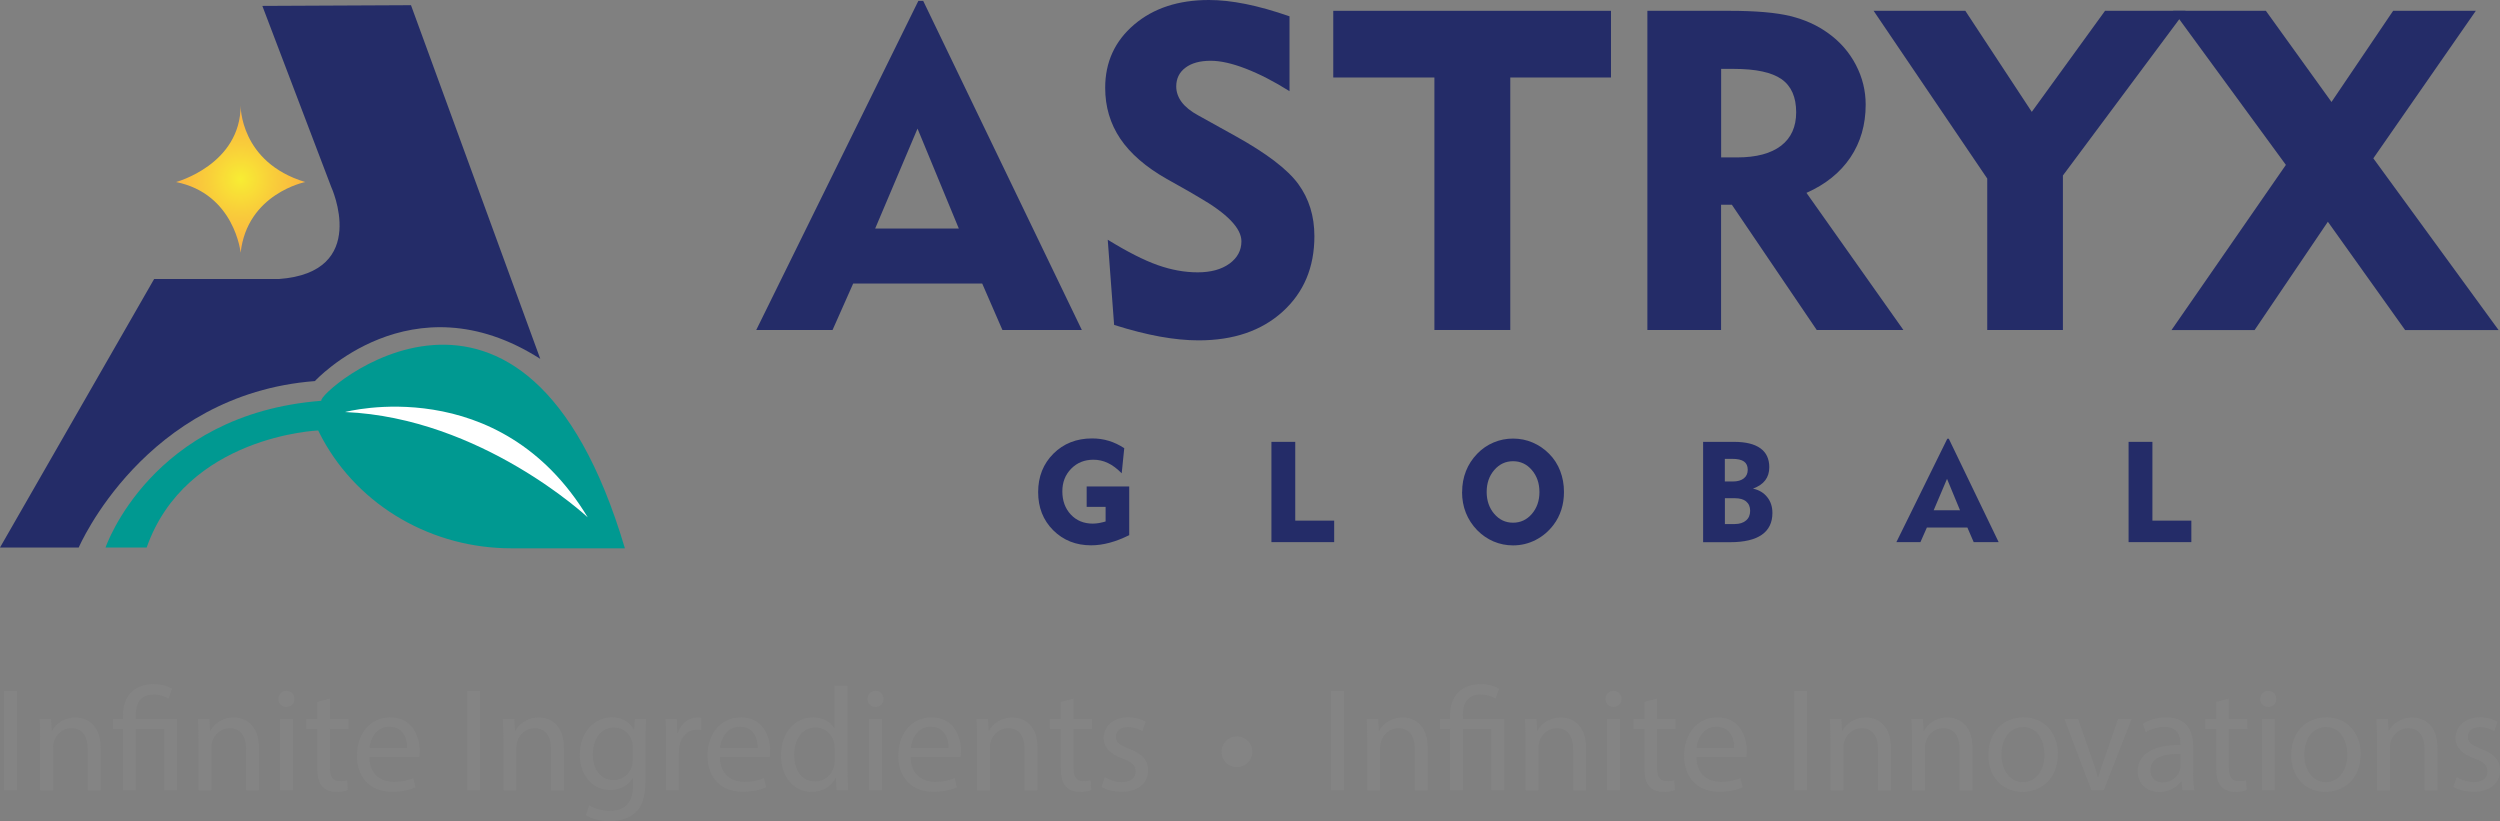 <svg width="204" height="67" viewBox="0 0 204 67" fill="none" xmlns="http://www.w3.org/2000/svg">
<rect x="0" y="0" width="204" height="67" fill="#808080" stroke="none"/>
<g clip-path="url(#clip0_386_125)">
<g clip-path="url(#clip1_386_125)">
<path d="M1.372 56.385V64.491H0.33V56.385H1.372Z" fill="#848484"/>
<path d="M3.276 60.247C3.276 59.643 3.264 59.155 3.229 58.673H4.167L4.225 59.637H4.248C4.537 59.085 5.209 58.545 6.163 58.545C6.968 58.545 8.212 59.027 8.212 61.025V64.497H7.159V61.141C7.159 60.2 6.812 59.422 5.816 59.422C5.122 59.422 4.584 59.916 4.404 60.502C4.358 60.636 4.335 60.816 4.335 60.996V64.497H3.281V60.252L3.276 60.247Z" fill="#848484"/>
<path d="M10.035 64.491V59.48H9.219V58.673H10.035V58.359C10.035 56.821 10.932 55.822 12.564 55.822C13.102 55.822 13.739 55.99 14.04 56.205L13.739 57.012C13.49 56.832 13.033 56.675 12.518 56.675C11.401 56.675 11.077 57.459 11.077 58.383V58.673H14.445V64.491H13.403V59.48H11.077V64.491H10.035Z" fill="#848484"/>
<path d="M16.193 60.247C16.193 59.643 16.181 59.155 16.146 58.673H17.084L17.142 59.637H17.165C17.454 59.085 18.126 58.545 19.081 58.545C19.885 58.545 21.129 59.027 21.129 61.025V64.497H20.076V61.141C20.076 60.2 19.729 59.422 18.733 59.422C18.039 59.422 17.501 59.916 17.321 60.502C17.275 60.636 17.252 60.816 17.252 60.996V64.497H16.198V60.252L16.193 60.247Z" fill="#848484"/>
<path d="M24.023 57.035C24.034 57.395 23.768 57.686 23.352 57.686C22.981 57.686 22.715 57.395 22.715 57.035C22.715 56.675 22.993 56.373 23.375 56.373C23.757 56.373 24.023 56.664 24.023 57.035ZM22.848 64.491V58.673H23.901V64.491H22.848Z" fill="#848484"/>
<path d="M26.922 57.001V58.673H28.433V59.48H26.922V62.616C26.922 63.336 27.125 63.748 27.715 63.748C27.993 63.748 28.195 63.713 28.329 63.678L28.375 64.474C28.172 64.555 27.848 64.619 27.437 64.619C26.945 64.619 26.552 64.462 26.297 64.172C25.996 63.858 25.892 63.342 25.892 62.656V59.48H24.995V58.673H25.892V57.279L26.922 57.001Z" fill="#848484"/>
<path d="M30.134 61.774C30.157 63.202 31.072 63.795 32.125 63.795C32.877 63.795 33.334 63.661 33.728 63.493L33.907 64.248C33.537 64.416 32.901 64.608 31.98 64.608C30.198 64.608 29.127 63.429 29.127 61.675C29.127 59.921 30.157 58.539 31.847 58.539C33.74 58.539 34.243 60.212 34.243 61.28C34.243 61.495 34.22 61.663 34.208 61.774H30.134ZM33.225 61.019C33.236 60.345 32.947 59.3 31.76 59.3C30.695 59.3 30.227 60.287 30.146 61.019H33.225Z" fill="#848484"/>
<path d="M39.168 56.385V64.491H38.126V56.385H39.168Z" fill="#848484"/>
<path d="M41.078 60.247C41.078 59.643 41.066 59.155 41.032 58.673H41.969L42.027 59.637H42.05C42.339 59.085 43.011 58.545 43.966 58.545C44.77 58.545 46.014 59.027 46.014 61.025V64.497H44.961V61.141C44.961 60.2 44.614 59.422 43.618 59.422C42.924 59.422 42.386 59.916 42.206 60.502C42.16 60.636 42.137 60.816 42.137 60.996V64.497H41.084V60.252L41.078 60.247Z" fill="#848484"/>
<path d="M52.722 58.667C52.699 59.085 52.675 59.556 52.675 60.264V63.644C52.675 64.979 52.409 65.798 51.848 66.303C51.286 66.832 50.471 67 49.741 67C49.012 67 48.277 66.832 47.814 66.518L48.08 65.711C48.462 65.955 49.064 66.17 49.782 66.17C50.858 66.17 51.651 65.606 51.651 64.137V63.487H51.628C51.304 64.027 50.679 64.462 49.782 64.462C48.341 64.462 47.311 63.237 47.311 61.623C47.311 59.648 48.59 58.533 49.921 58.533C50.928 58.533 51.477 59.062 51.732 59.544H51.755L51.802 58.667H52.722ZM51.634 60.967C51.634 60.787 51.622 60.63 51.576 60.485C51.385 59.869 50.87 59.364 50.1 59.364C49.093 59.364 48.376 60.218 48.376 61.565C48.376 62.709 48.949 63.655 50.089 63.655C50.737 63.655 51.321 63.243 51.553 62.575C51.611 62.395 51.634 62.192 51.634 62.012V60.967Z" fill="#848484"/>
<path d="M54.354 60.485C54.354 59.799 54.342 59.207 54.307 58.667H55.228L55.262 59.811H55.309C55.575 59.027 56.206 58.539 56.912 58.539C57.033 58.539 57.114 58.551 57.213 58.574V59.573C57.103 59.55 56.998 59.538 56.854 59.538C56.113 59.538 55.586 60.101 55.442 60.897C55.419 61.042 55.395 61.211 55.395 61.391V64.491H54.354V60.49V60.485Z" fill="#848484"/>
<path d="M58.74 61.774C58.764 63.202 59.678 63.795 60.731 63.795C61.484 63.795 61.941 63.661 62.334 63.493L62.514 64.248C62.143 64.416 61.507 64.608 60.587 64.608C58.804 64.608 57.733 63.429 57.733 61.675C57.733 59.921 58.764 58.539 60.453 58.539C62.346 58.539 62.849 60.212 62.849 61.28C62.849 61.495 62.826 61.663 62.815 61.774H58.74ZM61.831 61.019C61.842 60.345 61.553 59.3 60.367 59.3C59.302 59.3 58.833 60.287 58.752 61.019H61.831Z" fill="#848484"/>
<path d="M69.163 55.95V62.982C69.163 63.498 69.175 64.091 69.21 64.486H68.26L68.214 63.475H68.191C67.867 64.126 67.161 64.619 66.212 64.619C64.811 64.619 63.729 63.429 63.729 61.663C63.718 59.73 64.915 58.539 66.328 58.539C67.213 58.539 67.815 58.957 68.075 59.428H68.098V55.955H69.152L69.163 55.95ZM68.11 61.036C68.11 60.903 68.098 60.723 68.064 60.589C67.907 59.916 67.335 59.364 66.542 59.364C65.454 59.364 64.805 60.328 64.805 61.611C64.805 62.79 65.378 63.766 66.519 63.766C67.225 63.766 67.873 63.295 68.064 62.505C68.098 62.36 68.11 62.215 68.11 62.047V61.036Z" fill="#848484"/>
<path d="M72.092 57.035C72.103 57.395 71.837 57.686 71.42 57.686C71.05 57.686 70.784 57.395 70.784 57.035C70.784 56.675 71.061 56.373 71.443 56.373C71.825 56.373 72.092 56.664 72.092 57.035ZM70.917 64.491V58.673H71.97V64.491H70.917Z" fill="#848484"/>
<path d="M74.308 61.774C74.331 63.202 75.246 63.795 76.299 63.795C77.051 63.795 77.508 63.661 77.902 63.493L78.081 64.248C77.711 64.416 77.074 64.608 76.154 64.608C74.372 64.608 73.301 63.429 73.301 61.675C73.301 59.921 74.331 58.539 76.021 58.539C77.914 58.539 78.417 60.212 78.417 61.28C78.417 61.495 78.394 61.663 78.382 61.774H74.308ZM77.398 61.019C77.41 60.345 77.121 59.3 75.934 59.3C74.87 59.3 74.401 60.287 74.32 61.019H77.398Z" fill="#848484"/>
<path d="M79.725 60.247C79.725 59.643 79.713 59.155 79.679 58.673H80.616L80.674 59.637H80.697C80.987 59.085 81.658 58.545 82.613 58.545C83.417 58.545 84.662 59.027 84.662 61.025V64.497H83.608V61.141C83.608 60.2 83.261 59.422 82.266 59.422C81.571 59.422 81.033 59.916 80.853 60.502C80.807 60.636 80.784 60.816 80.784 60.996V64.497H79.731V60.252L79.725 60.247Z" fill="#848484"/>
<path d="M87.596 57.001V58.673H89.106V59.48H87.596V62.616C87.596 63.336 87.798 63.748 88.388 63.748C88.666 63.748 88.869 63.713 89.002 63.678L89.048 64.474C88.846 64.555 88.522 64.619 88.111 64.619C87.619 64.619 87.225 64.462 86.971 64.172C86.67 63.858 86.566 63.342 86.566 62.656V59.48H85.668V58.673H86.566V57.279L87.596 57.001Z" fill="#848484"/>
<path d="M90.148 63.406C90.46 63.609 91.01 63.824 91.537 63.824C92.306 63.824 92.665 63.44 92.665 62.958C92.665 62.453 92.364 62.175 91.589 61.89C90.547 61.518 90.055 60.943 90.055 60.241C90.055 59.3 90.808 58.533 92.058 58.533C92.642 58.533 93.157 58.702 93.481 58.894L93.215 59.666C92.989 59.521 92.567 59.329 92.029 59.329C91.404 59.329 91.056 59.689 91.056 60.125C91.056 60.607 91.404 60.822 92.162 61.112C93.169 61.495 93.684 62 93.684 62.865C93.684 63.888 92.891 64.608 91.513 64.608C90.877 64.608 90.292 64.451 89.882 64.213L90.148 63.406Z" fill="#848484"/>
<path d="M99.679 61.35C99.668 60.641 100.241 60.09 100.935 60.09C101.63 60.09 102.191 60.641 102.191 61.338C102.191 62.035 101.641 62.598 100.935 62.598C100.229 62.598 99.679 62.058 99.679 61.35Z" fill="#848484"/>
<path d="M109.662 56.385V64.491H108.621V56.385H109.662Z" fill="#848484"/>
<path d="M111.566 60.247C111.566 59.643 111.555 59.155 111.52 58.673H112.458L112.515 59.637H112.539C112.828 59.085 113.499 58.545 114.454 58.545C115.259 58.545 116.503 59.027 116.503 61.025V64.497H115.45V61.141C115.45 60.2 115.102 59.422 114.107 59.422C113.412 59.422 112.874 59.916 112.695 60.502C112.649 60.636 112.625 60.816 112.625 60.996V64.497H111.572V60.252L111.566 60.247Z" fill="#848484"/>
<path d="M118.326 64.491V59.48H117.51V58.673H118.326V58.359C118.326 56.821 119.223 55.822 120.855 55.822C121.393 55.822 122.03 55.99 122.331 56.205L122.03 57.012C121.781 56.832 121.324 56.675 120.809 56.675C119.692 56.675 119.367 57.459 119.367 58.383V58.673H122.736V64.491H121.694V59.48H119.367V64.491H118.326Z" fill="#848484"/>
<path d="M124.483 60.247C124.483 59.643 124.472 59.155 124.437 58.673H125.375L125.433 59.637H125.456C125.745 59.085 126.416 58.545 127.371 58.545C128.176 58.545 129.42 59.027 129.42 61.025V64.497H128.367V61.141C128.367 60.2 128.019 59.422 127.024 59.422C126.33 59.422 125.791 59.916 125.612 60.502C125.566 60.636 125.542 60.816 125.542 60.996V64.497H124.489V60.252L124.483 60.247Z" fill="#848484"/>
<path d="M132.314 57.035C132.325 57.395 132.059 57.686 131.642 57.686C131.272 57.686 131.006 57.395 131.006 57.035C131.006 56.675 131.283 56.373 131.665 56.373C132.047 56.373 132.314 56.664 132.314 57.035ZM131.139 64.491V58.673H132.192V64.491H131.139Z" fill="#848484"/>
<path d="M135.213 57.001V58.673H136.723V59.48H135.213V62.616C135.213 63.336 135.415 63.748 136.006 63.748C136.284 63.748 136.486 63.713 136.619 63.678L136.666 64.474C136.463 64.555 136.139 64.619 135.728 64.619C135.236 64.619 134.843 64.462 134.588 64.172C134.287 63.858 134.183 63.342 134.183 62.656V59.48H133.286V58.673H134.183V57.279L135.213 57.001Z" fill="#848484"/>
<path d="M138.425 61.774C138.448 63.202 139.362 63.795 140.416 63.795C141.168 63.795 141.625 63.661 142.025 63.493L142.204 64.248C141.834 64.416 141.197 64.608 140.277 64.608C138.494 64.608 137.424 63.429 137.424 61.675C137.424 59.921 138.454 58.539 140.144 58.539C142.036 58.539 142.54 60.212 142.54 61.28C142.54 61.495 142.516 61.663 142.505 61.774H138.431H138.425ZM141.515 61.019C141.527 60.345 141.237 59.3 140.051 59.3C138.986 59.3 138.517 60.287 138.436 61.019H141.515Z" fill="#848484"/>
<path d="M147.459 56.385V64.491H146.417V56.385H147.459Z" fill="#848484"/>
<path d="M149.363 60.247C149.363 59.643 149.351 59.155 149.316 58.673H150.254L150.312 59.637H150.335C150.624 59.085 151.296 58.545 152.251 58.545C153.055 58.545 154.299 59.027 154.299 61.025V64.497H153.246V61.141C153.246 60.2 152.899 59.422 151.903 59.422C151.209 59.422 150.671 59.916 150.491 60.502C150.445 60.636 150.422 60.816 150.422 60.996V64.497H149.369V60.252L149.363 60.247Z" fill="#848484"/>
<path d="M156.018 60.247C156.018 59.643 156.006 59.155 155.972 58.673H156.909L156.967 59.637H156.99C157.28 59.085 157.951 58.545 158.906 58.545C159.71 58.545 160.955 59.027 160.955 61.025V64.497H159.901V61.141C159.901 60.2 159.554 59.422 158.559 59.422C157.864 59.422 157.326 59.916 157.147 60.502C157.1 60.636 157.077 60.816 157.077 60.996V64.497H156.024V60.252L156.018 60.247Z" fill="#848484"/>
<path d="M167.917 61.53C167.917 63.684 166.429 64.619 165.029 64.619C163.46 64.619 162.251 63.464 162.251 61.623C162.251 59.678 163.518 58.533 165.127 58.533C166.736 58.533 167.922 59.747 167.922 61.53H167.917ZM163.316 61.588C163.316 62.865 164.045 63.824 165.075 63.824C166.105 63.824 166.834 62.877 166.834 61.565C166.834 60.578 166.342 59.329 165.098 59.329C163.854 59.329 163.316 60.485 163.316 61.588Z" fill="#848484"/>
<path d="M169.572 58.667L170.712 61.936C170.903 62.465 171.059 62.947 171.181 63.429H171.215C171.348 62.947 171.516 62.465 171.707 61.936L172.836 58.667H173.941L171.667 64.486H170.66L168.455 58.667H169.583H169.572Z" fill="#848484"/>
<path d="M178.091 64.491L178.01 63.76H177.975C177.651 64.219 177.026 64.625 176.204 64.625C175.029 64.625 174.433 63.795 174.433 62.953C174.433 61.547 175.677 60.775 177.923 60.787V60.665C177.923 60.183 177.79 59.318 176.603 59.318C176.065 59.318 175.498 59.486 175.093 59.753L174.856 59.056C175.336 58.743 176.03 58.539 176.76 58.539C178.53 58.539 178.964 59.753 178.964 60.92V63.098C178.964 63.603 178.988 64.097 179.063 64.491H178.102H178.091ZM177.934 61.524C176.783 61.501 175.475 61.704 175.475 62.836C175.475 63.522 175.932 63.847 176.47 63.847C177.222 63.847 177.703 63.365 177.871 62.871C177.905 62.761 177.929 62.645 177.929 62.535V61.524H177.934Z" fill="#848484"/>
<path d="M181.875 57.001V58.673H183.386V59.48H181.875V62.616C181.875 63.336 182.078 63.748 182.668 63.748C182.946 63.748 183.149 63.713 183.282 63.678L183.328 64.474C183.125 64.555 182.801 64.619 182.39 64.619C181.899 64.619 181.505 64.462 181.25 64.172C180.949 63.858 180.845 63.342 180.845 62.656V59.48H179.948V58.673H180.845V57.279L181.875 57.001Z" fill="#848484"/>
<path d="M185.747 57.035C185.759 57.395 185.492 57.686 185.076 57.686C184.705 57.686 184.439 57.395 184.439 57.035C184.439 56.675 184.717 56.373 185.099 56.373C185.481 56.373 185.747 56.664 185.747 57.035ZM184.572 64.491V58.673H185.626V64.491H184.572Z" fill="#848484"/>
<path d="M192.628 61.53C192.628 63.684 191.141 64.619 189.74 64.619C188.172 64.619 186.962 63.464 186.962 61.623C186.962 59.678 188.23 58.533 189.839 58.533C191.448 58.533 192.634 59.747 192.634 61.53H192.628ZM188.027 61.588C188.027 62.865 188.756 63.824 189.787 63.824C190.817 63.824 191.546 62.877 191.546 61.565C191.546 60.578 191.054 59.329 189.81 59.329C188.565 59.329 188.027 60.485 188.027 61.588Z" fill="#848484"/>
<path d="M193.959 60.247C193.959 59.643 193.948 59.155 193.913 58.673H194.85L194.908 59.637H194.931C195.221 59.085 195.892 58.545 196.847 58.545C197.651 58.545 198.896 59.027 198.896 61.025V64.497H197.842V61.141C197.842 60.2 197.495 59.422 196.5 59.422C195.805 59.422 195.267 59.916 195.088 60.502C195.041 60.636 195.018 60.816 195.018 60.996V64.497H193.965V60.252L193.959 60.247Z" fill="#848484"/>
<path d="M200.464 63.406C200.777 63.609 201.326 63.824 201.853 63.824C202.623 63.824 202.981 63.44 202.981 62.958C202.981 62.453 202.681 62.175 201.905 61.89C200.863 61.518 200.371 60.943 200.371 60.241C200.371 59.3 201.124 58.533 202.374 58.533C202.958 58.533 203.473 58.702 203.797 58.894L203.531 59.666C203.306 59.521 202.883 59.329 202.345 59.329C201.72 59.329 201.373 59.689 201.373 60.125C201.373 60.607 201.72 60.822 202.478 61.112C203.485 61.495 204 62 204 62.865C204 63.888 203.207 64.608 201.83 64.608C201.193 64.608 200.609 64.451 200.198 64.213L200.464 63.406Z" fill="#848484"/>
<path d="M61.709 26.927L74.939 0.07H75.332L88.278 26.927H81.797L80.147 23.135H69.62L67.936 26.927H61.709ZM71.415 18.646H78.238L74.87 10.493L71.415 18.646Z" fill="#242C68"/>
<path d="M90.391 19.563C91.988 20.545 93.348 21.236 94.465 21.631C95.582 22.026 96.67 22.223 97.735 22.223C98.8 22.223 99.674 21.985 100.322 21.515C100.97 21.044 101.3 20.434 101.3 19.691C101.3 18.628 100.142 17.427 97.827 16.097C97.457 15.882 97.174 15.713 96.965 15.591L95.212 14.604C93.504 13.635 92.237 12.537 91.415 11.318C90.593 10.098 90.183 8.71 90.183 7.166C90.183 5.069 90.97 3.351 92.544 2.009C94.118 0.668 96.155 0 98.649 0C99.569 0 100.565 0.11 101.641 0.325C102.718 0.54 103.91 0.877 105.224 1.33V7.439C103.968 6.649 102.781 6.039 101.659 5.604C100.536 5.168 99.581 4.959 98.794 4.959C97.92 4.959 97.237 5.145 96.734 5.522C96.23 5.9 95.981 6.411 95.981 7.055C95.981 7.508 96.132 7.938 96.427 8.333C96.722 8.728 97.174 9.088 97.77 9.413L100.814 11.103C103.354 12.514 105.067 13.82 105.941 15.017C106.815 16.213 107.255 17.636 107.255 19.273C107.255 21.811 106.393 23.86 104.668 25.428C102.943 26.991 100.657 27.774 97.804 27.774C96.838 27.774 95.784 27.67 94.656 27.467C93.522 27.263 92.278 26.944 90.912 26.514L90.391 19.563Z" fill="#242C68"/>
<path d="M117.047 26.927V6.324H108.794V0.883H131.457V6.324H123.239V26.927H117.047Z" fill="#242C68"/>
<path d="M134.426 26.927V0.883H141.104C143.24 0.883 144.895 1.022 146.07 1.307C147.245 1.591 148.286 2.056 149.195 2.718C150.161 3.414 150.908 4.274 151.44 5.296C151.973 6.318 152.239 7.398 152.239 8.536C152.239 10.18 151.822 11.614 150.995 12.845C150.167 14.076 148.969 15.046 147.407 15.737L155.318 26.927H148.246L141.319 16.706H140.439V26.927H134.426ZM141.463 5.621H140.445V12.845H141.753C143.315 12.845 144.507 12.525 145.335 11.893C146.157 11.26 146.568 10.348 146.568 9.163C146.568 7.921 146.168 7.015 145.37 6.457C144.571 5.9 143.269 5.621 141.469 5.621H141.463Z" fill="#242C68"/>
<path d="M162.158 26.927V14.569L152.887 0.883H160.37L165.793 9.128L171.771 0.883H178.339L168.333 14.32V26.927H162.158Z" fill="#242C68"/>
<path d="M177.199 26.927L186.528 13.455L177.327 0.883H184.896L190.25 8.321L195.279 0.883H202.027L193.664 12.92L203.884 26.932H196.257L189.954 18.094L183.976 26.932H177.194L177.199 26.927Z" fill="#242C68"/>
<path d="M92.144 39.69V43.668C91.594 43.941 91.062 44.15 90.541 44.289C90.02 44.429 89.517 44.498 89.031 44.498C87.792 44.498 86.762 44.086 85.94 43.267C85.119 42.448 84.713 41.409 84.713 40.155C84.713 38.9 85.13 37.844 85.958 37.019C86.785 36.194 87.839 35.776 89.112 35.776C89.592 35.776 90.049 35.84 90.483 35.974C90.917 36.107 91.334 36.305 91.739 36.572L91.531 38.622C91.155 38.238 90.773 37.954 90.402 37.78C90.026 37.6 89.633 37.513 89.222 37.513C88.493 37.513 87.885 37.757 87.405 38.25C86.924 38.744 86.687 39.353 86.687 40.091C86.687 40.863 86.918 41.496 87.381 41.99C87.844 42.483 88.441 42.727 89.17 42.727C89.338 42.727 89.511 42.71 89.679 42.681C89.847 42.652 90.032 42.605 90.217 42.553V41.362H88.672V39.696H92.144V39.69Z" fill="#242C68"/>
<path d="M103.748 44.237V36.055H105.692V42.483H108.869V44.237H103.748Z" fill="#242C68"/>
<path d="M119.31 40.143C119.31 39.539 119.414 38.97 119.622 38.442C119.83 37.913 120.137 37.443 120.542 37.025C120.924 36.624 121.37 36.322 121.873 36.107C122.383 35.892 122.909 35.788 123.465 35.788C124.02 35.788 124.553 35.892 125.056 36.107C125.56 36.322 126.017 36.63 126.411 37.031C126.81 37.431 127.111 37.902 127.313 38.43C127.516 38.959 127.62 39.528 127.62 40.143C127.62 40.654 127.551 41.136 127.406 41.589C127.261 42.042 127.053 42.454 126.769 42.826C126.37 43.354 125.884 43.767 125.305 44.063C124.726 44.359 124.113 44.504 123.465 44.504C122.915 44.504 122.388 44.4 121.879 44.185C121.376 43.97 120.93 43.662 120.536 43.261C120.131 42.843 119.825 42.373 119.616 41.85C119.408 41.328 119.304 40.759 119.304 40.155L119.31 40.143ZM121.312 40.143C121.312 40.852 121.52 41.45 121.931 41.932C122.342 42.414 122.857 42.652 123.465 42.652C124.072 42.652 124.588 42.414 124.998 41.937C125.409 41.461 125.618 40.863 125.618 40.149C125.618 39.435 125.409 38.831 124.998 38.355C124.588 37.873 124.072 37.635 123.465 37.635C122.857 37.635 122.348 37.873 121.931 38.355C121.515 38.837 121.312 39.435 121.312 40.149V40.143Z" fill="#242C68"/>
<path d="M138.975 44.237V36.055H141.492C142.441 36.055 143.159 36.229 143.645 36.578C144.131 36.926 144.374 37.443 144.374 38.128C144.374 38.546 144.264 38.9 144.044 39.191C143.824 39.481 143.489 39.708 143.043 39.87C143.541 39.98 143.928 40.213 144.206 40.567C144.49 40.921 144.629 41.351 144.629 41.856C144.629 42.64 144.339 43.238 143.761 43.639C143.182 44.039 142.325 44.243 141.185 44.243H138.975V44.237ZM140.746 39.289H141.394C141.776 39.289 142.077 39.208 142.291 39.04C142.505 38.871 142.615 38.639 142.615 38.331C142.615 38.024 142.511 37.803 142.308 37.658C142.105 37.513 141.781 37.443 141.347 37.443H140.746V39.289ZM140.746 42.762H141.556C141.943 42.762 142.25 42.663 142.476 42.472C142.702 42.28 142.812 42.019 142.812 41.682C142.812 41.345 142.702 41.101 142.487 40.921C142.273 40.741 141.961 40.654 141.562 40.654H140.751V42.756L140.746 42.762Z" fill="#242C68"/>
<path d="M154.745 44.237L158.9 35.8H159.022L163.09 44.237H161.053L160.538 43.047H157.233L156.707 44.237H154.751H154.745ZM157.795 41.636H159.936L158.877 39.075L157.789 41.636H157.795Z" fill="#242C68"/>
<path d="M173.692 44.237V36.055H175.637V42.483H178.814V44.237H173.692Z" fill="#242C68"/>
<path d="M19.636 8.6C19.636 8.6 19.555 13.24 24.908 14.854C24.908 14.854 20.169 15.795 19.636 20.626C19.636 20.626 19.156 15.818 14.364 14.854C14.364 14.854 19.636 13.437 19.636 8.6Z" fill="url(#paint0_radial_386_125)"/>
<path d="M0 44.678H6.424C6.424 44.678 11.777 32.17 25.695 31.096C25.695 31.096 33.543 22.554 44.087 29.284L33.537 0.424L21.407 0.482L27.026 15.249C27.026 15.249 30.238 22.229 22.744 22.769H12.576L0 44.678Z" fill="#242C68"/>
<path d="M50.991 44.742C42.791 17.096 25.701 32.176 26.228 32.704C12.309 33.779 8.611 44.678 8.611 44.678H11.968C15.18 35.55 25.962 35.126 25.962 35.126C26.072 35.347 26.181 35.561 26.297 35.776C29.353 41.386 35.343 44.742 41.709 44.742H50.986H50.991Z" fill="#009991"/>
<path d="M28.155 33.622C28.155 33.622 40.731 30.248 47.959 42.216C47.959 42.216 39.289 34.098 28.155 33.622Z" fill="white"/>
</g>
</g>
<defs>
<radialGradient id="paint0_radial_386_125" cx="0" cy="0" r="1" gradientUnits="userSpaceOnUse" gradientTransform="translate(19.636 14.616) scale(5.643 5.662)">
<stop stop-color="#F8ED33"/>
<stop offset="0.47" stop-color="#F9CE3A"/>
<stop offset="1" stop-color="#FBB042"/>
</radialGradient>
<clipPath id="clip0_386_125">
<rect width="204" height="67" fill="white"/>
</clipPath>
<clipPath id="clip1_386_125">
<rect width="204" height="67" fill="white"/>
</clipPath>
</defs>
</svg>
